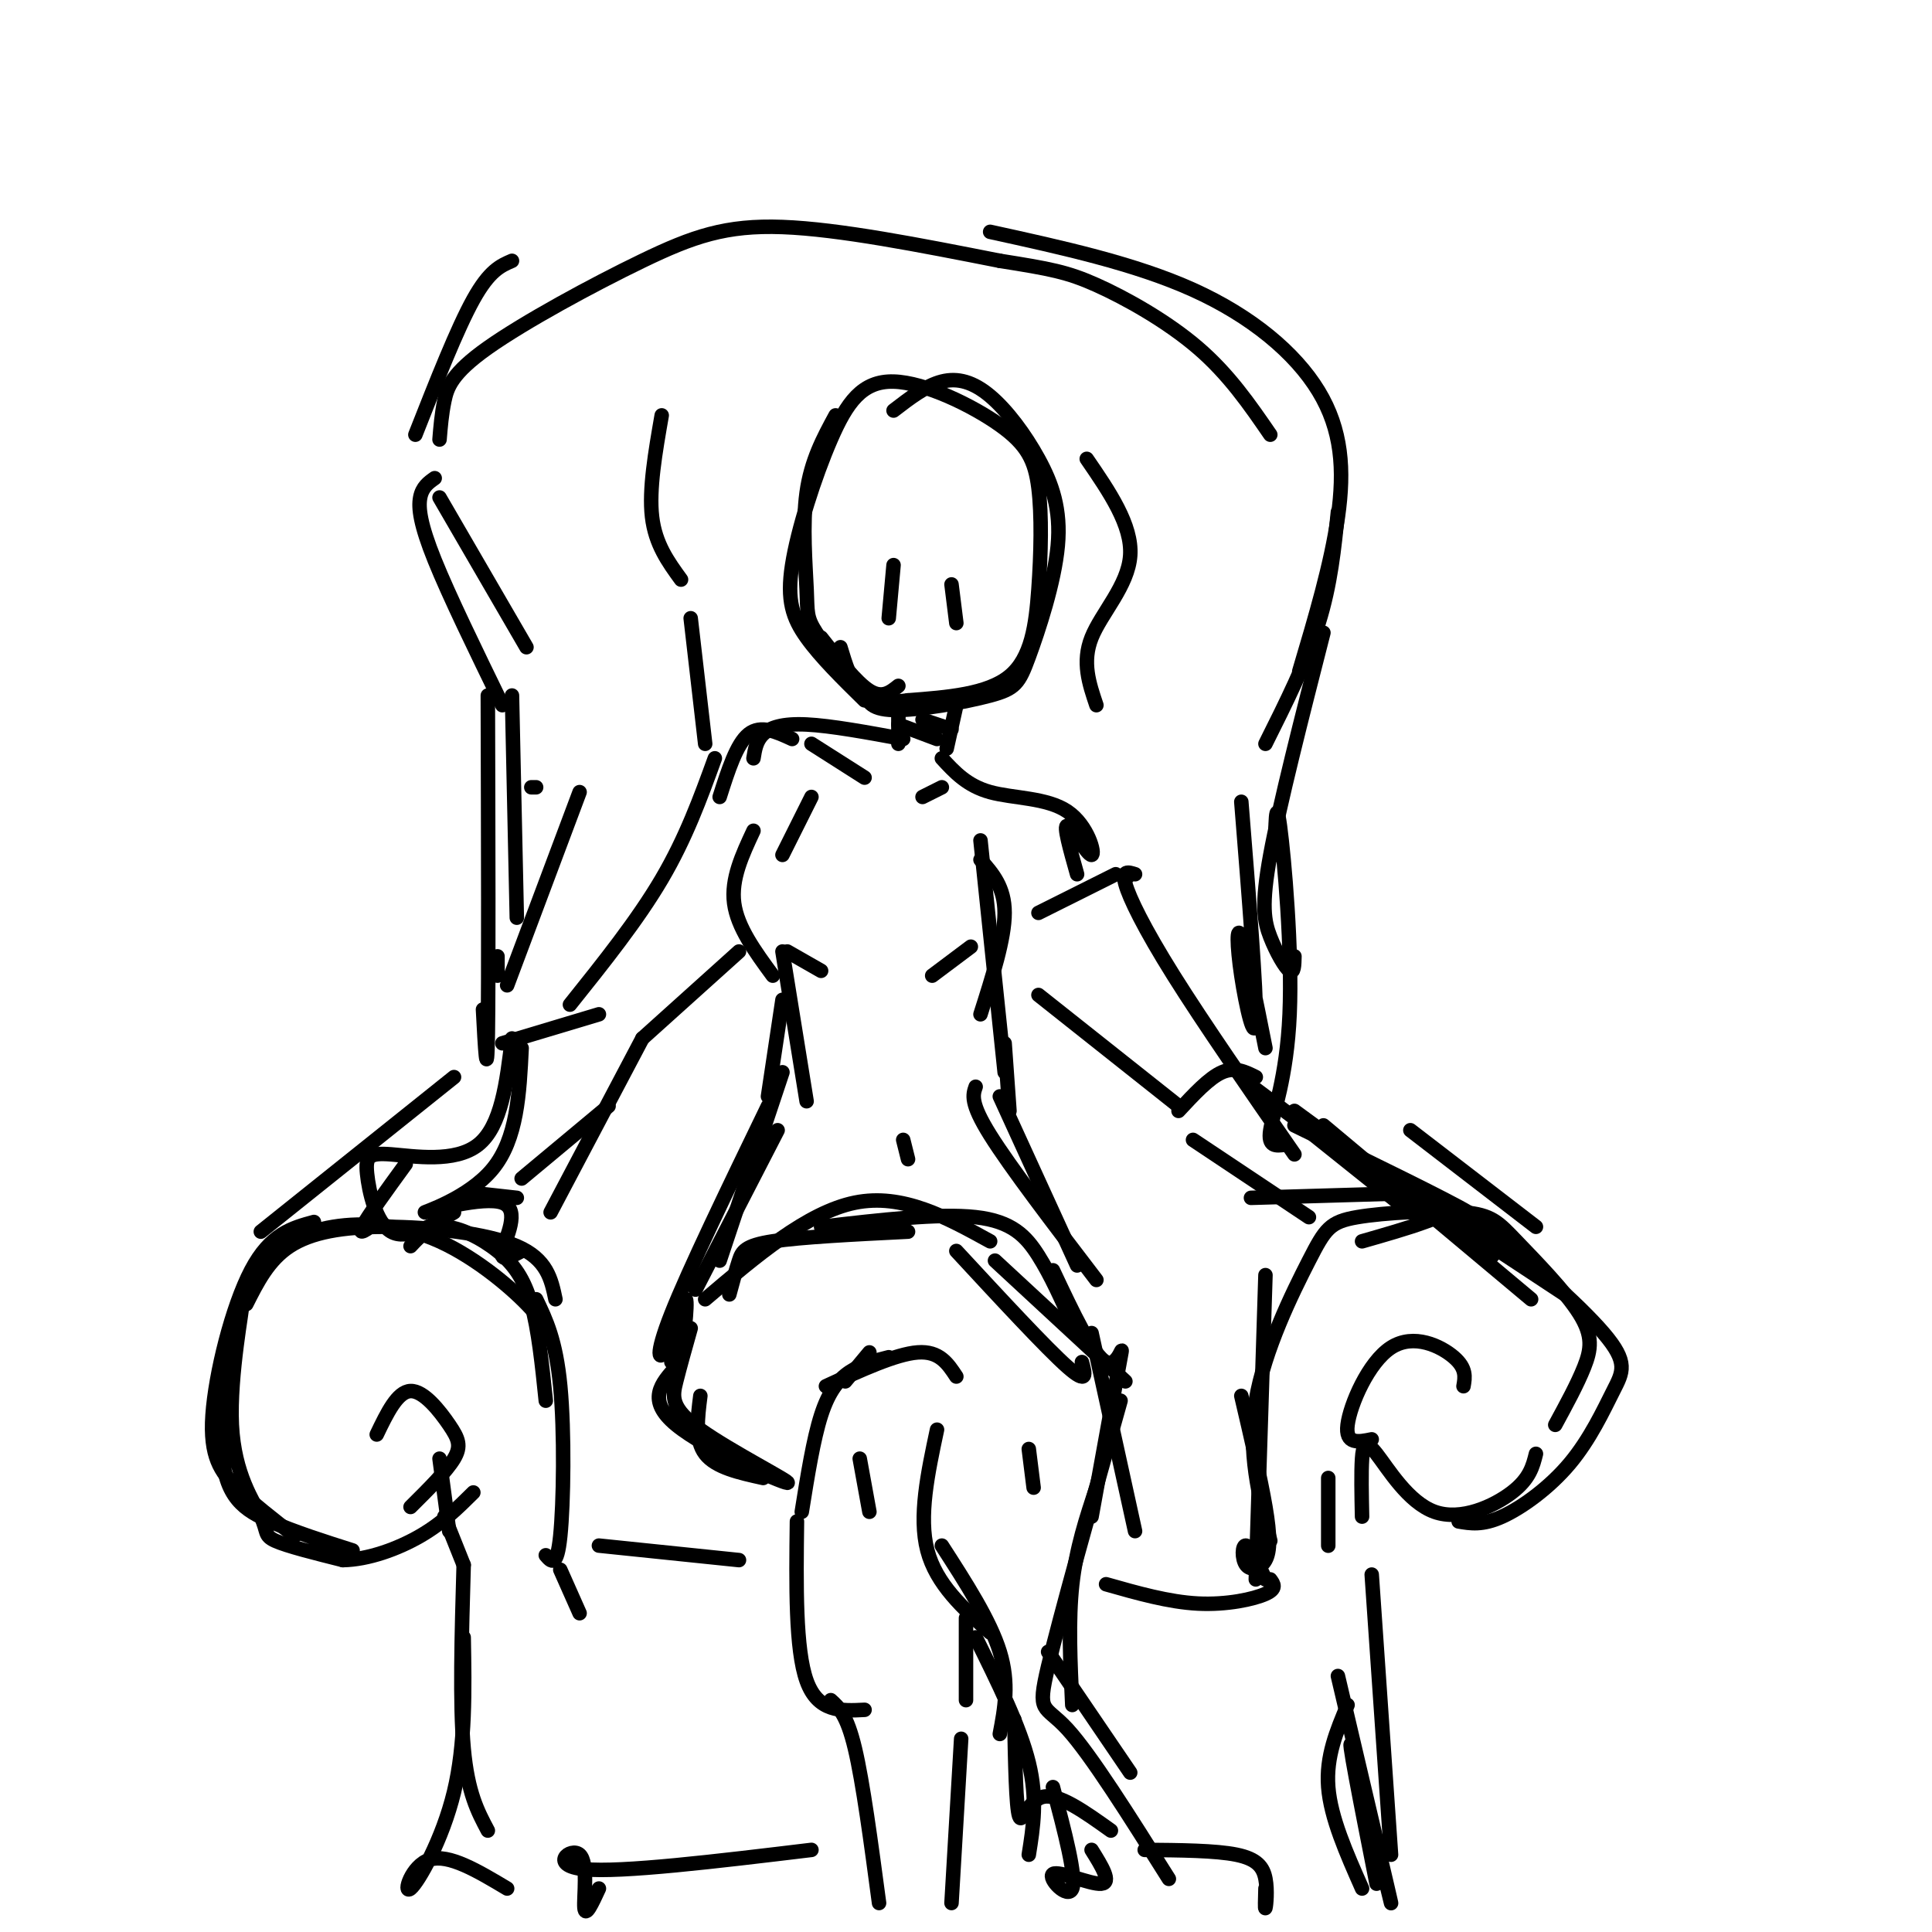 <svg viewBox='0 0 400 400' version='1.1' xmlns='http://www.w3.org/2000/svg' xmlns:xlink='http://www.w3.org/1999/xlink'><g fill='none' stroke='rgb(0,0,0)' stroke-width='3' stroke-linecap='round' stroke-linejoin='round'><path d='M51,270c2.298,-4.565 4.595,-9.131 9,-12c4.405,-2.869 10.917,-4.042 20,-4c9.083,0.042 20.738,1.298 27,4c6.262,2.702 7.131,6.851 8,11'/><path d='M54,260c4.405,-2.494 8.810,-4.988 15,-6c6.190,-1.012 14.167,-0.542 22,3c7.833,3.542 15.524,10.155 19,14c3.476,3.845 2.738,4.923 2,6'/><path d='M85,258c1.905,-2.048 3.810,-4.095 7,-4c3.190,0.095 7.667,2.333 11,5c3.333,2.667 5.524,5.762 7,11c1.476,5.238 2.238,12.619 3,20'/><path d='M111,269c2.044,4.244 4.089,8.489 5,18c0.911,9.511 0.689,24.289 0,31c-0.689,6.711 -1.844,5.356 -3,4'/><path d='M65,253c-4.512,1.220 -9.024,2.440 -13,10c-3.976,7.560 -7.417,21.458 -8,30c-0.583,8.542 1.690,11.726 5,15c3.310,3.274 7.655,6.637 12,10'/><path d='M73,321c-5.902,-1.873 -11.804,-3.747 -17,-6c-5.196,-2.253 -9.686,-4.887 -10,-15c-0.314,-10.113 3.548,-27.707 4,-29c0.452,-1.293 -2.508,13.715 -2,24c0.508,10.285 4.483,15.846 6,19c1.517,3.154 0.576,3.901 3,5c2.424,1.099 8.212,2.549 14,4'/><path d='M71,323c5.244,-0.089 11.356,-2.311 16,-5c4.644,-2.689 7.822,-5.844 11,-9'/><path d='M91,302c0.000,0.000 2.000,15.000 2,15'/><path d='M92,314c0.000,0.000 4.000,10.000 4,10'/><path d='M260,327c0.000,0.000 2.000,-63.000 2,-63'/><path d='M263,319c-2.372,-9.232 -4.745,-18.464 -3,-29c1.745,-10.536 7.607,-22.376 11,-29c3.393,-6.624 4.318,-8.031 10,-9c5.682,-0.969 16.122,-1.500 22,-1c5.878,0.500 7.194,2.031 11,6c3.806,3.969 10.102,10.376 13,15c2.898,4.624 2.400,7.464 1,11c-1.400,3.536 -3.700,7.768 -6,12'/><path d='M282,257c4.722,-1.351 9.443,-2.702 13,-4c3.557,-1.298 5.949,-2.543 13,2c7.051,4.543 18.762,14.875 24,21c5.238,6.125 4.002,8.044 2,12c-2.002,3.956 -4.770,9.950 -9,15c-4.230,5.050 -9.923,9.157 -14,11c-4.077,1.843 -6.539,1.421 -9,1'/><path d='M318,301c-0.641,2.576 -1.282,5.152 -5,8c-3.718,2.848 -10.512,5.970 -16,4c-5.488,-1.970 -9.670,-9.030 -12,-12c-2.330,-2.970 -2.809,-1.848 -3,1c-0.191,2.848 -0.096,7.424 0,12'/><path d='M275,306c0.000,6.778 0.000,13.556 0,14c0.000,0.444 0.000,-5.444 0,-7c0.000,-1.556 0.000,1.222 0,4'/><path d='M257,289c1.998,8.549 3.997,17.097 5,23c1.003,5.903 1.011,9.159 0,11c-1.011,1.841 -3.041,2.265 -4,1c-0.959,-1.265 -0.845,-4.219 0,-4c0.845,0.219 2.423,3.609 4,7'/><path d='M116,325c0.000,0.000 4.000,9.000 4,9'/><path d='M54,255c0.000,0.000 40.000,-32.000 40,-32'/><path d='M292,234c0.000,0.000 26.000,20.000 26,20'/><path d='M185,85c3.354,-2.581 6.707,-5.163 10,-6c3.293,-0.837 6.524,0.070 10,3c3.476,2.930 7.195,7.881 10,13c2.805,5.119 4.696,10.405 4,18c-0.696,7.595 -3.980,17.500 -6,23c-2.020,5.500 -2.774,6.596 -8,8c-5.226,1.404 -14.922,3.115 -20,3c-5.078,-0.115 -5.539,-2.058 -6,-4'/><path d='M173,86c-2.542,4.685 -5.083,9.369 -6,16c-0.917,6.631 -0.208,15.208 0,20c0.208,4.792 -0.083,5.798 2,9c2.083,3.202 6.542,8.601 11,14'/><path d='M179,145c-4.552,-4.473 -9.103,-8.945 -12,-13c-2.897,-4.055 -4.138,-7.692 -3,-15c1.138,-7.308 4.657,-18.285 8,-26c3.343,-7.715 6.511,-12.166 13,-12c6.489,0.166 16.300,4.951 22,9c5.700,4.049 7.291,7.364 8,13c0.709,5.636 0.537,13.594 0,21c-0.537,7.406 -1.439,14.259 -6,18c-4.561,3.741 -12.780,4.371 -21,5'/><path d='M188,145c-5.311,0.733 -8.089,0.067 -10,-2c-1.911,-2.067 -2.956,-5.533 -4,-9'/><path d='M170,132c3.667,4.667 7.333,9.333 10,11c2.667,1.667 4.333,0.333 6,-1'/><path d='M186,147c0.000,0.000 0.000,7.000 0,7'/><path d='M198,146c0.000,0.000 -2.000,9.000 -2,9'/><path d='M187,153c-7.489,-1.378 -14.978,-2.756 -20,-3c-5.022,-0.244 -7.578,0.644 -9,2c-1.422,1.356 -1.711,3.178 -2,5'/><path d='M195,157c2.609,2.842 5.219,5.684 10,7c4.781,1.316 11.735,1.105 16,4c4.265,2.895 5.841,8.895 5,9c-0.841,0.105 -4.097,-5.684 -5,-6c-0.903,-0.316 0.549,4.842 2,10'/><path d='M164,153c-3.250,-1.500 -6.500,-3.000 -9,-1c-2.500,2.000 -4.250,7.500 -6,13'/><path d='M234,181c0.000,0.000 -1.000,1.000 -1,1'/><path d='M215,189c0.000,0.000 16.000,-8.000 16,-8'/><path d='M235,181c-1.400,-0.444 -2.800,-0.889 -2,2c0.800,2.889 3.800,9.111 10,19c6.200,9.889 15.600,23.444 25,37'/><path d='M215,206c0.000,0.000 29.000,23.000 29,23'/><path d='M244,230c3.167,-3.417 6.333,-6.833 9,-8c2.667,-1.167 4.833,-0.083 7,1'/><path d='M258,224c0.000,0.000 28.000,21.000 28,21'/><path d='M247,236c0.000,0.000 24.000,16.000 24,16'/><path d='M156,172c-2.333,5.000 -4.667,10.000 -4,15c0.667,5.000 4.333,10.000 8,15'/><path d='M203,178c2.500,2.833 5.000,5.667 5,11c0.000,5.333 -2.500,13.167 -5,21'/><path d='M162,197c0.000,0.000 5.000,31.000 5,31'/><path d='M168,165c0.000,0.000 -6.000,12.000 -6,12'/><path d='M203,174c0.000,0.000 5.000,48.000 5,48'/><path d='M208,216c0.000,0.000 1.000,14.000 1,14'/><path d='M162,207c0.000,0.000 -3.000,20.000 -3,20'/><path d='M162,222c0.000,0.000 -13.000,39.000 -13,39'/><path d='M161,234c0.000,0.000 -17.000,33.000 -17,33'/><path d='M202,225c-0.583,1.667 -1.167,3.333 3,10c4.167,6.667 13.083,18.333 22,30'/><path d='M207,227c0.000,0.000 16.000,35.000 16,35'/><path d='M159,229c-8.211,16.971 -16.421,33.943 -20,43c-3.579,9.057 -2.526,10.201 -1,7c1.526,-3.201 3.526,-10.746 4,-10c0.474,0.746 -0.579,9.785 -1,11c-0.421,1.215 -0.211,-5.392 0,-12'/><path d='M141,268c-0.333,0.333 -1.167,7.167 -2,14'/><path d='M140,283c-3.105,3.442 -6.211,6.884 0,12c6.211,5.116 21.737,11.907 23,12c1.263,0.093 -11.737,-6.514 -18,-11c-6.263,-4.486 -5.789,-6.853 -5,-10c0.789,-3.147 1.895,-7.073 3,-11'/><path d='M151,268c0.689,-2.556 1.378,-5.111 2,-7c0.622,-1.889 1.178,-3.111 7,-4c5.822,-0.889 16.911,-1.444 28,-2'/><path d='M146,269c10.583,-9.000 21.167,-18.000 31,-20c9.833,-2.000 18.917,3.000 28,8'/><path d='M170,254c12.222,-1.422 24.444,-2.844 32,-2c7.556,0.844 10.444,3.956 13,8c2.556,4.044 4.778,9.022 7,14'/><path d='M226,276c0.000,0.000 9.000,41.000 9,41'/><path d='M218,263c4.178,8.867 8.356,17.733 11,19c2.644,1.267 3.756,-5.067 3,-1c-0.756,4.067 -3.378,18.533 -6,33'/><path d='M227,308c-2.083,6.250 -4.167,12.500 -5,20c-0.833,7.500 -0.417,16.250 0,25'/><path d='M194,296c-1.917,9.000 -3.833,18.000 -2,25c1.833,7.000 7.417,12.000 13,17'/><path d='M195,320c5.000,7.750 10.000,15.500 12,22c2.000,6.500 1.000,11.750 0,17'/><path d='M217,342c0.000,0.000 17.000,25.000 17,25'/><path d='M210,356c0.178,9.044 0.356,18.089 1,20c0.644,1.911 1.756,-3.311 5,-4c3.244,-0.689 8.622,3.156 14,7'/><path d='M171,287c7.250,-3.333 14.500,-6.667 19,-7c4.500,-0.333 6.250,2.333 8,5'/><path d='M184,281c-2.800,0.711 -5.600,1.422 -8,3c-2.400,1.578 -4.400,4.022 -6,9c-1.600,4.978 -2.800,12.489 -4,20'/><path d='M165,315c-0.167,13.250 -0.333,26.500 2,33c2.333,6.500 7.167,6.250 12,6'/><path d='M200,335c0.000,0.000 0.000,17.000 0,17'/><path d='M172,352c1.667,1.500 3.333,3.000 5,10c1.667,7.000 3.333,19.500 5,32'/><path d='M199,360c0.000,0.000 -2.000,34.000 -2,34'/><path d='M145,289c-0.583,4.583 -1.167,9.167 1,12c2.167,2.833 7.083,3.917 12,5'/><path d='M198,259c9.333,10.083 18.667,20.167 23,24c4.333,3.833 3.667,1.417 3,-1'/><path d='M206,261c0.000,0.000 27.000,25.000 27,25'/><path d='M232,290c-6.311,22.467 -12.622,44.933 -15,55c-2.378,10.067 -0.822,7.733 4,13c4.822,5.267 12.911,18.133 21,31'/><path d='M218,370c2.452,9.315 4.905,18.631 4,21c-0.905,2.369 -5.167,-2.208 -4,-3c1.167,-0.792 7.762,2.202 10,2c2.238,-0.202 0.119,-3.601 -2,-7'/><path d='M175,286c0.000,0.000 5.000,-6.000 5,-6'/><path d='M178,302c0.000,0.000 2.000,11.000 2,11'/><path d='M213,300c0.000,0.000 1.000,8.000 1,8'/><path d='M148,157c-3.000,8.250 -6.000,16.500 -11,25c-5.000,8.500 -12.000,17.250 -19,26'/><path d='M153,197c0.000,0.000 -20.000,18.000 -20,18'/><path d='M104,216c0.000,0.000 20.000,-6.000 20,-6'/><path d='M133,215c0.000,0.000 -19.000,36.000 -19,36'/><path d='M108,217c-0.459,9.407 -0.919,18.813 -6,25c-5.081,6.187 -14.785,9.153 -14,9c0.785,-0.153 12.057,-3.426 16,-2c3.943,1.426 0.555,7.550 0,10c-0.555,2.450 1.722,1.225 4,0'/><path d='M103,198c0.000,0.000 0.000,4.000 0,4'/><path d='M105,204c0.000,0.000 15.000,-40.000 15,-40'/><path d='M111,163c0.000,0.000 -1.000,0.000 -1,0'/><path d='M107,190c0.000,0.000 -1.000,-46.000 -1,-46'/><path d='M109,134c0.000,0.000 -18.000,-31.000 -18,-31'/><path d='M91,91c0.214,-2.614 0.427,-5.228 1,-8c0.573,-2.772 1.504,-5.702 9,-11c7.496,-5.298 21.557,-12.965 32,-18c10.443,-5.035 17.270,-7.439 29,-7c11.730,0.439 28.365,3.719 45,7'/><path d='M207,54c10.417,1.655 13.958,2.292 20,5c6.042,2.708 14.583,7.488 21,13c6.417,5.512 10.708,11.756 15,18'/><path d='M277,106c-0.750,7.500 -1.500,15.000 -4,23c-2.500,8.000 -6.750,16.500 -11,25'/><path d='M257,166c1.577,19.661 3.155,39.321 3,45c-0.155,5.679 -2.042,-2.625 -3,-9c-0.958,-6.375 -0.988,-10.821 0,-8c0.988,2.821 2.994,12.911 5,23'/><path d='M229,328c6.489,1.844 12.978,3.689 19,4c6.022,0.311 11.578,-0.911 14,-2c2.422,-1.089 1.711,-2.044 1,-3'/><path d='M124,320c0.000,0.000 29.000,3.000 29,3'/><path d='M96,324c-0.417,14.417 -0.833,28.833 0,38c0.833,9.167 2.917,13.083 5,17'/><path d='M284,326c0.000,0.000 4.000,58.000 4,58'/><path d='M185,117c0.000,0.000 -1.000,11.000 -1,11'/><path d='M197,121c0.000,0.000 1.000,8.000 1,8'/><path d='M163,197c0.000,0.000 7.000,4.000 7,4'/><path d='M193,202c0.000,0.000 8.000,-6.000 8,-6'/><path d='M168,154c0.000,0.000 11.000,7.000 11,7'/><path d='M195,163c0.000,0.000 -4.000,2.000 -4,2'/><path d='M78,253c-2.000,1.500 -4.000,3.000 -3,1c1.000,-2.000 5.000,-7.500 9,-13'/><path d='M85,312c3.720,-3.696 7.440,-7.393 9,-10c1.560,-2.607 0.958,-4.125 -1,-7c-1.958,-2.875 -5.274,-7.107 -8,-7c-2.726,0.107 -4.863,4.554 -7,9'/><path d='M284,298c-2.756,0.565 -5.512,1.131 -5,-3c0.512,-4.131 4.292,-12.958 9,-16c4.708,-3.042 10.345,-0.298 13,2c2.655,2.298 2.327,4.149 2,6'/><path d='M283,241c0.000,0.000 41.000,27.000 41,27'/><path d='M137,86c-1.333,7.667 -2.667,15.333 -2,21c0.667,5.667 3.333,9.333 6,13'/><path d='M143,128c0.000,0.000 3.000,26.000 3,26'/><path d='M225,95c4.711,6.867 9.422,13.733 9,20c-0.422,6.267 -5.978,11.933 -8,17c-2.022,5.067 -0.511,9.533 1,14'/><path d='M90,99c-1.289,0.911 -2.578,1.822 -3,4c-0.422,2.178 0.022,5.622 3,13c2.978,7.378 8.489,18.689 14,30'/><path d='M101,144c0.083,29.583 0.167,59.167 0,70c-0.167,10.833 -0.583,2.917 -1,-5'/><path d='M86,90c4.333,-11.000 8.667,-22.000 12,-28c3.333,-6.000 5.667,-7.000 8,-8'/><path d='M205,48c14.976,3.280 29.952,6.560 42,12c12.048,5.440 21.167,13.042 26,21c4.833,7.958 5.381,16.274 4,26c-1.381,9.726 -4.690,20.863 -8,32'/><path d='M274,131c-4.536,17.744 -9.071,35.488 -11,46c-1.929,10.512 -1.250,13.792 0,17c1.250,3.208 3.071,6.345 4,7c0.929,0.655 0.964,-1.173 1,-3'/><path d='M264,177c0.060,-6.250 0.119,-12.500 1,-6c0.881,6.500 2.583,25.750 2,39c-0.583,13.250 -3.452,20.500 -4,24c-0.548,3.500 1.226,3.250 3,3'/><path d='M268,230c0.000,0.000 41.000,30.000 41,30'/><path d='M274,233c0.000,0.000 43.000,36.000 43,36'/><path d='M96,339c0.196,11.048 0.393,22.095 -2,32c-2.393,9.905 -7.375,18.667 -9,20c-1.625,1.333 0.107,-4.762 4,-6c3.893,-1.238 9.946,2.381 16,6'/><path d='M279,353c-2.250,5.333 -4.500,10.667 -4,17c0.500,6.333 3.750,13.667 7,21'/><path d='M124,391c-1.405,3.048 -2.810,6.095 -3,4c-0.190,-2.095 0.833,-9.333 -1,-11c-1.833,-1.667 -6.524,2.238 1,3c7.524,0.762 27.262,-1.619 47,-4'/><path d='M237,383c7.351,0.060 14.702,0.119 19,1c4.298,0.881 5.542,2.583 6,5c0.458,2.417 0.131,5.548 0,6c-0.131,0.452 -0.065,-1.774 0,-4'/><path d='M277,347c5.644,24.022 11.289,48.044 11,47c-0.289,-1.044 -6.511,-27.156 -8,-32c-1.489,-4.844 1.756,11.578 5,28'/><path d='M272,235c0.000,0.000 20.000,16.000 20,16'/><path d='M202,339c4.583,9.250 9.167,18.500 11,26c1.833,7.500 0.917,13.250 0,19'/><path d='M186,150c0.000,0.000 8.000,3.000 8,3'/><path d='M191,149c0.000,0.000 6.000,2.000 6,2'/><path d='M126,229c0.000,0.000 -18.000,15.000 -18,15'/><path d='M106,215c-1.091,9.091 -2.182,18.182 -7,22c-4.818,3.818 -13.364,2.364 -18,2c-4.636,-0.364 -5.364,0.364 -5,4c0.364,3.636 1.818,10.182 5,12c3.182,1.818 8.091,-1.091 13,-4'/><path d='M98,247c0.000,0.000 9.000,1.000 9,1'/><path d='M268,233c15.917,7.750 31.833,15.500 36,18c4.167,2.500 -3.417,-0.250 -11,-3'/><path d='M259,248c0.000,0.000 34.000,-1.000 34,-1'/><path d='M288,246c0.000,0.000 12.000,4.000 12,4'/><path d='M187,236c0.000,0.000 1.000,4.000 1,4'/></g>
</svg>